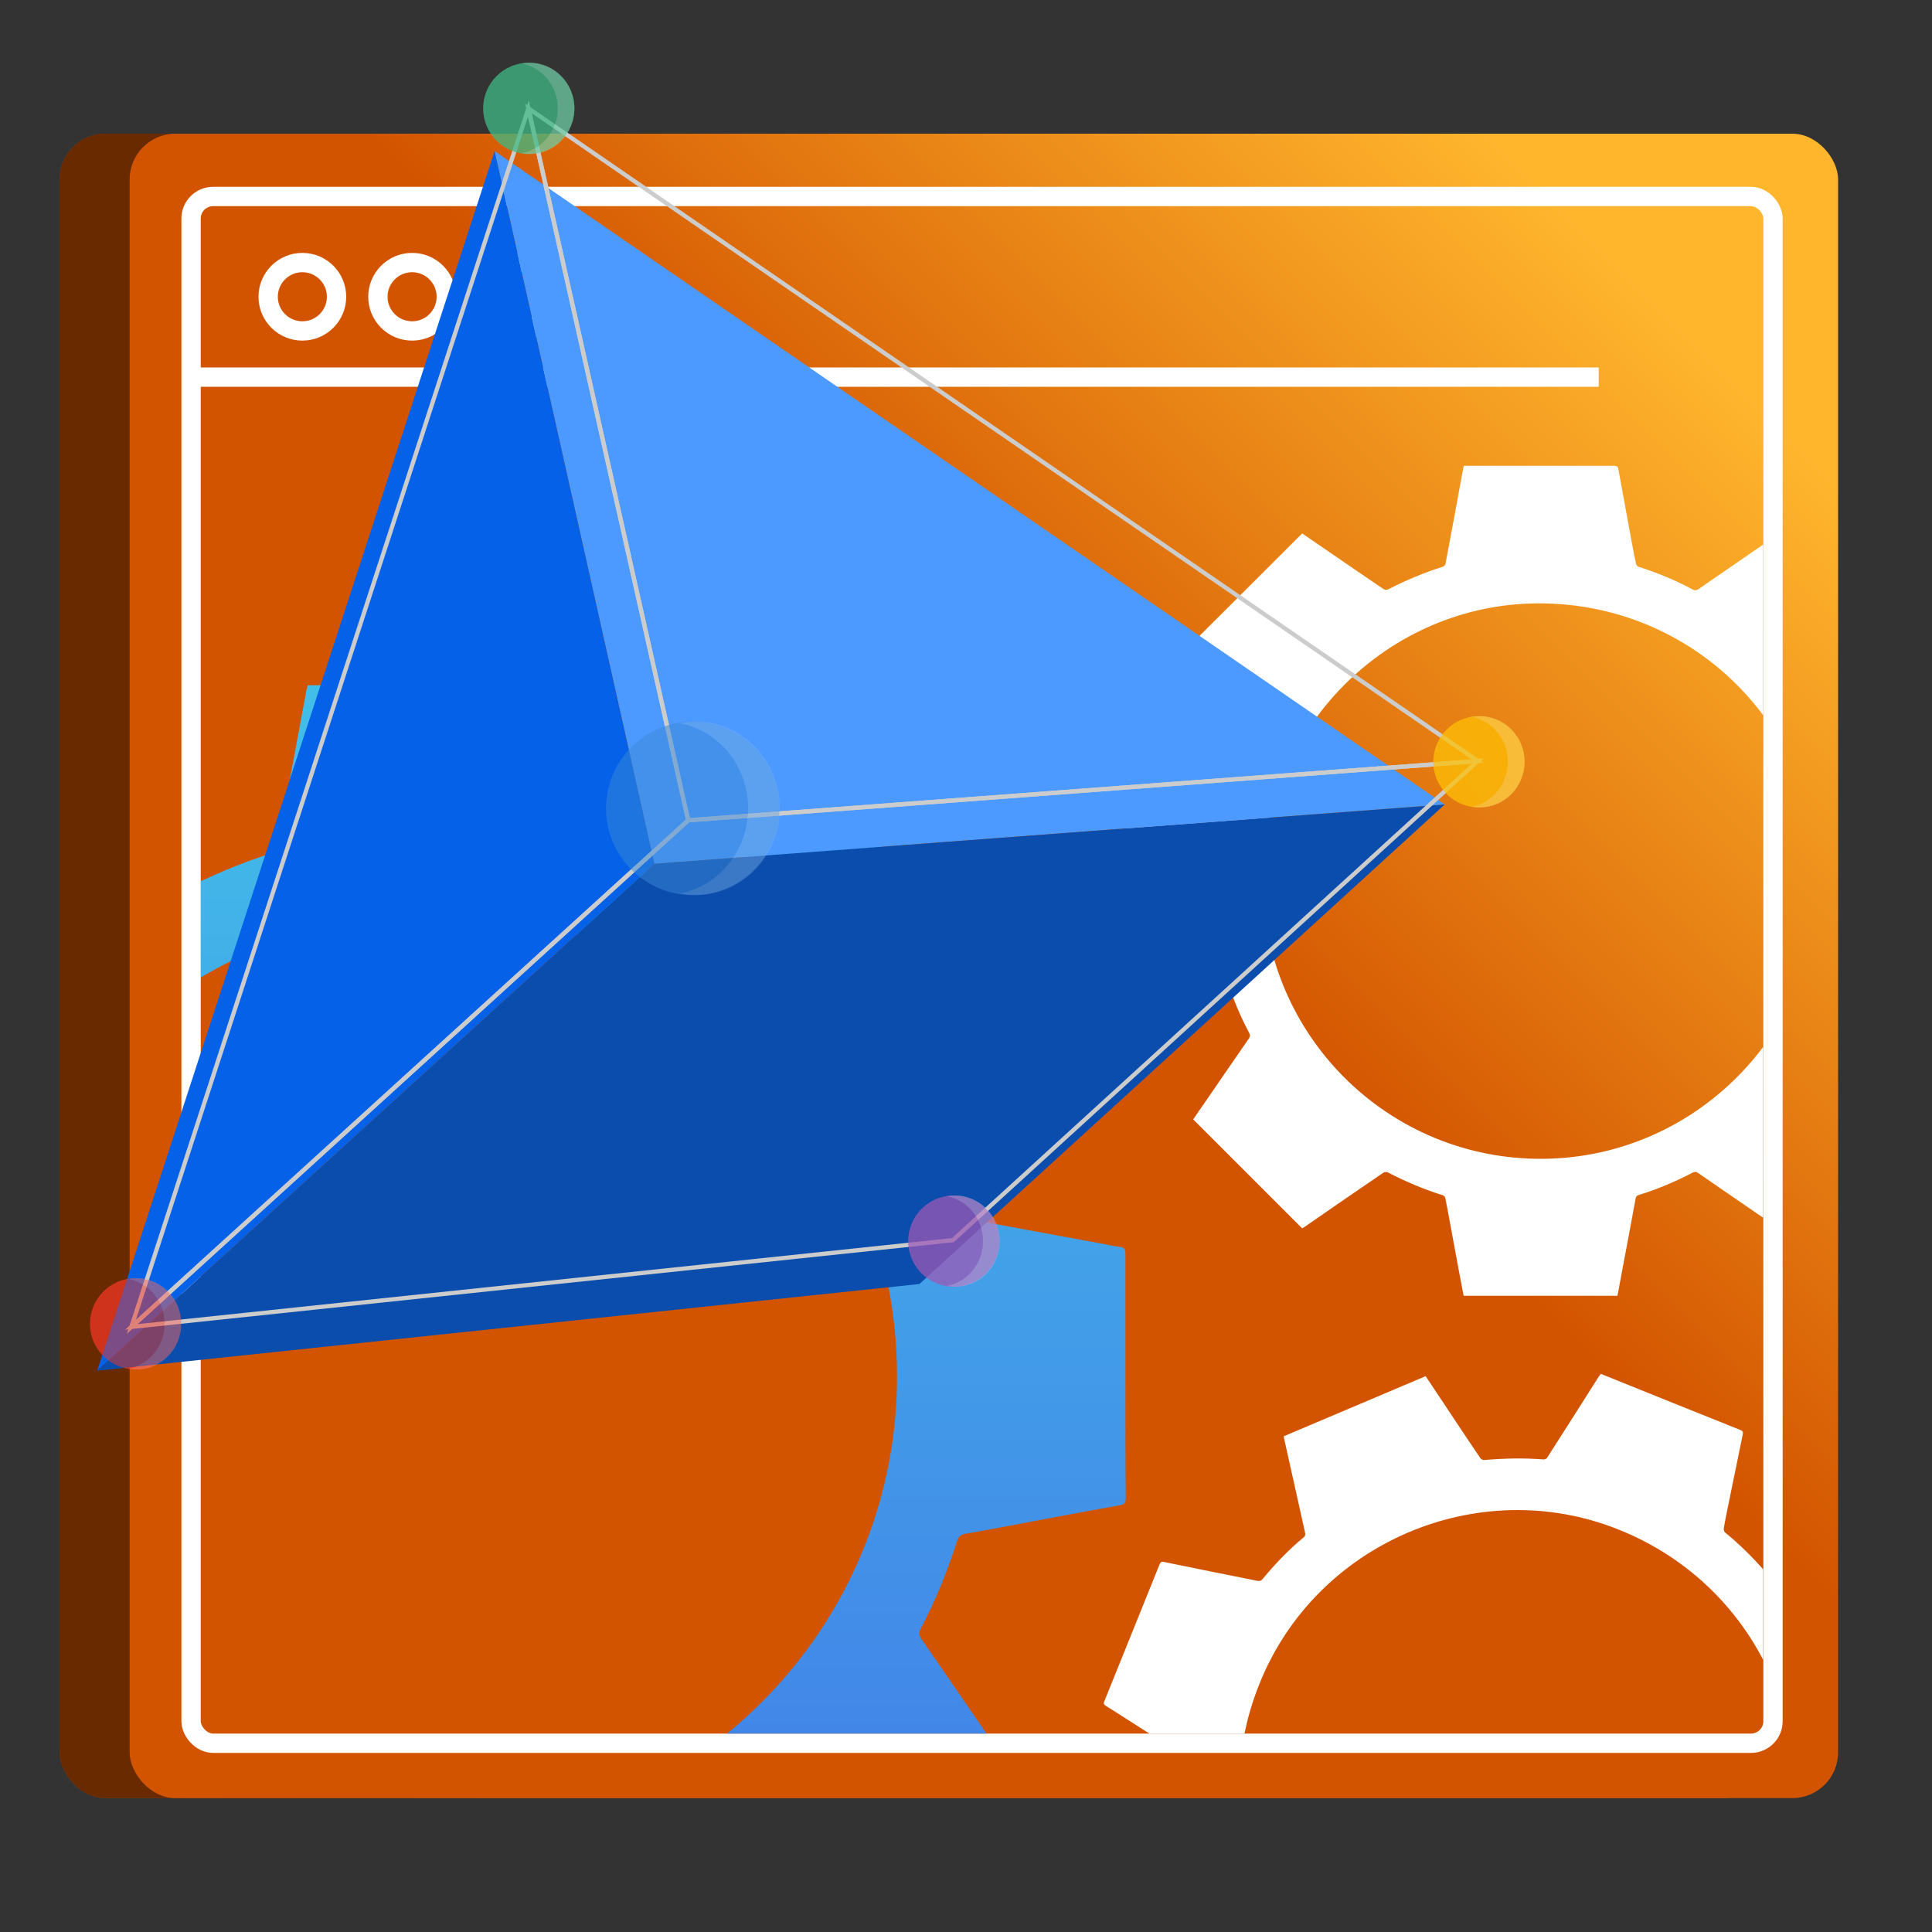 <?xml version="1.0" encoding="UTF-8"?>
<svg id="Layer_1" data-name="Layer 1" xmlns="http://www.w3.org/2000/svg" xmlns:xlink="http://www.w3.org/1999/xlink" viewBox="0 0 100 100">
  <rect x="0" y="0" width="100" height="100" fill="#333333" stroke="none"/>
  <defs>
    <style>
      .cls-1 {
        fill: #fdc005;
      }

      .cls-2 {
        fill: url(#linear-gradient-2);
      }

      .cls-3, .cls-4 {
        fill: #fff;
      }

      .cls-5 {
        opacity: .5;
      }

      .cls-6 {
        stroke: #fff;
      }

      .cls-6, .cls-7 {
        stroke-miterlimit: 10;
      }

      .cls-6, .cls-7, .cls-8 {
        fill: none;
      }

      .cls-9 {
        fill: #9b59b6;
      }

      .cls-10 {
        fill: #3988d8;
      }

      .cls-11 {
        fill: #f13624;
      }

      .cls-7 {
        stroke: #ccc;
        stroke-width: .22px;
      }

      .cls-12 {
        fill: #4c9aff;
      }

      .cls-13 {
        fill: #0b4dad;
      }

      .cls-14 {
        clip-path: url(#clippath);
      }

      .cls-4 {
        opacity: .25;
      }

      .cls-15 {
        fill: url(#linear-gradient-3);
      }

      .cls-16 {
        fill: #3dba85;
      }

      .cls-17 {
        fill: #0562e8;
      }

      .cls-18 {
        fill: url(#linear-gradient);
      }
    </style>
    <linearGradient id="linear-gradient" x1="39.06" y1="44.74" x2="55.3" y2="55.11" gradientUnits="userSpaceOnUse">
      <stop offset="0" stop-color="#d35400"/>
      <stop offset="1" stop-color="#ffb62d"/>
    </linearGradient>
    <linearGradient id="linear-gradient-2" x1="56.5" y1="44.43" x2="85.54" y2="15.39" xlink:href="#linear-gradient"/>
    <clipPath id="clippath">
      <rect class="cls-8" x="10.41" y="10.66" width="80.86" height="79.06" rx="1.13" ry="1.13" transform="translate(101.67 100.39) rotate(-180)"/>
    </clipPath>
    <linearGradient id="linear-gradient-3" x1="22.54" y1="103.23" x2="22.54" y2="32.46" gradientUnits="userSpaceOnUse">
      <stop offset="0" stop-color="#4279e8"/>
      <stop offset="1" stop-color="#42c2e8"/>
    </linearGradient>
  </defs>
  <g>
    <rect class="cls-18" x="3.08" y="6.92" width="88.43" height="86.15" rx="2.37" ry="2.37"/>
    <rect class="cls-5" x="3.08" y="6.92" width="88.43" height="86.15" rx="2.37" ry="2.37"/>
    <rect class="cls-2" x="6.71" y="6.92" width="88.43" height="86.15" rx="2.37" ry="2.37"/>
    <rect class="cls-6" x="9.9" y="10.16" width="81.88" height="80.06" rx="1.14" ry="1.14" transform="translate(101.67 100.39) rotate(-180)"/>
    <line class="cls-6" x1="9.9" y1="19.52" x2="82.75" y2="19.52"/>
    <circle class="cls-6" cx="15.65" cy="15.36" r="1.77"/>
    <circle class="cls-6" cx="21.33" cy="15.36" r="1.77"/>
    <circle class="cls-6" cx="26.84" cy="15.36" r="1.77"/>
  </g>
  <g class="cls-14">
    <path class="cls-15" d="m15.92,106.93c-.14-.75-.29-1.51-.43-2.26-.31-1.65-.61-3.3-.92-4.96-.08-.41-.14-.82-.23-1.22-.02-.09-.11-.2-.19-.23-1.65-.51-3.23-1.18-4.77-1.97-.1-.05-.29-.03-.38.04-2.26,1.54-4.52,3.1-6.78,4.65-.08.05-.16.1-.21.13-3.13-3.12-6.24-6.24-9.39-9.38.34-.49.7-1.02,1.06-1.55,1.23-1.8,2.47-3.59,3.7-5.39.12-.17.16-.31.05-.5-.77-1.44-1.39-2.94-1.87-4.5-.1-.32-.27-.4-.56-.45-1.55-.28-3.1-.57-4.65-.86-1.1-.2-2.2-.42-3.3-.61-.21-.04-.24-.13-.24-.31,0-4.24,0-8.48,0-12.71,0-.23.08-.29.29-.33,2.67-.49,5.34-.99,8.01-1.48.21-.04.34-.11.41-.34.51-1.59,1.13-3.14,1.92-4.61.11-.21.04-.34-.07-.5-1.55-2.25-3.09-4.5-4.64-6.75-.05-.07-.09-.14-.12-.2,3.13-3.12,6.25-6.23,9.39-9.36.77.53,1.58,1.08,2.38,1.63,1.54,1.06,3.08,2.12,4.62,3.17.09.06.28.08.38.03,1.53-.78,3.1-1.45,4.74-1.97.09-.03.2-.15.22-.24.51-2.72,1.01-5.44,1.52-8.17.01-.08.04-.16.07-.26.11,0,.21,0,.31,0,4.21,0,8.41,0,12.62,0,.26,0,.33.1.37.33.4,2.17.8,4.34,1.2,6.52.1.53.19,1.06.31,1.59.02.1.14.23.23.26,1.61.51,3.16,1.15,4.64,1.94.21.11.35.07.53-.05,2.25-1.55,4.5-3.09,6.75-4.64.07-.05.14-.09.27-.17.3.32.59.65.91.96,2.73,2.73,5.46,5.47,8.19,8.19.17.17.2.28.05.49-1.56,2.25-3.1,4.51-4.66,6.77-.11.16-.12.27-.03.44.79,1.48,1.41,3.03,1.92,4.62.07.2.16.3.37.34,2.41.44,4.81.89,7.22,1.33.28.05.55.12.83.15.25.02.29.14.29.36,0,2.12,0,4.24,0,6.36,0,2.09,0,4.18.02,6.26,0,.23-.04.34-.3.39-1.96.35-3.92.72-5.87,1.09-.71.13-1.43.27-2.14.39-.23.04-.34.14-.42.37-.5,1.56-1.11,3.08-1.88,4.53-.12.22-.09.36.04.55,1.54,2.24,3.08,4.48,4.62,6.72.13.19.13.3-.03.47-3,2.99-5.99,5.99-8.98,8.98-.05.05-.11.1-.19.17-.63-.43-1.26-.86-1.89-1.29-1.71-1.17-3.42-2.35-5.13-3.53-.16-.11-.28-.12-.45-.03-1.49.79-3.04,1.44-4.65,1.93-.17.05-.25.12-.28.31-.38,2.08-.77,4.16-1.16,6.24-.13.71-.27,1.42-.4,2.15h-13.24ZM-1.36,71.16c-.02,13.32,10.84,24.1,24.18,23.95,13.05-.14,23.65-10.85,23.61-23.93-.04-13.3-10.71-23.93-24.06-23.9-13.03.02-23.75,10.81-23.73,23.88Z"/>
    <path class="cls-3" d="m75.76,67.08c-.09-.45-.17-.9-.26-1.36-.18-.99-.37-1.99-.55-2.98-.05-.25-.09-.49-.14-.73-.01-.05-.07-.12-.12-.14-.99-.31-1.94-.71-2.86-1.19-.06-.03-.17-.02-.23.02-1.36.93-2.72,1.86-4.07,2.8-.05.03-.09.06-.13.08-1.88-1.88-3.75-3.75-5.64-5.64.2-.3.42-.61.64-.93.74-1.08,1.48-2.16,2.23-3.24.07-.1.09-.18.03-.3-.46-.86-.84-1.77-1.13-2.71-.06-.19-.17-.24-.34-.27-.93-.17-1.86-.34-2.8-.52-.66-.12-1.32-.25-1.99-.37-.13-.02-.15-.08-.15-.19,0-2.55,0-5.1,0-7.64,0-.14.05-.18.18-.2,1.61-.29,3.21-.6,4.82-.89.13-.02.2-.07.25-.2.31-.96.68-1.89,1.16-2.77.07-.13.02-.21-.04-.3-.93-1.35-1.86-2.7-2.79-4.05-.03-.04-.05-.08-.07-.12,1.88-1.88,3.76-3.75,5.64-5.63.46.32.95.65,1.43.98.93.64,1.85,1.27,2.78,1.9.06.04.17.05.23.02.92-.47,1.86-.87,2.85-1.18.05-.02.12-.09.13-.15.31-1.64.61-3.27.91-4.91,0-.05.02-.1.04-.16.06,0,.13,0,.19,0,2.53,0,5.06,0,7.59,0,.16,0,.2.06.22.2.24,1.31.48,2.61.72,3.92.06.32.12.64.19.95.01.06.08.14.14.16.97.31,1.9.69,2.79,1.17.13.07.21.04.32-.03,1.35-.93,2.7-1.86,4.05-2.79.04-.03.08-.05.16-.1.18.19.36.39.55.58,1.64,1.64,3.28,3.29,4.92,4.93.1.1.12.17.03.29-.94,1.35-1.87,2.71-2.8,4.07-.06.09-.07.16-.02.27.47.89.85,1.82,1.15,2.78.04.12.1.18.23.2,1.45.26,2.89.53,4.34.8.17.03.33.07.5.09.15.01.18.08.18.22,0,1.27,0,2.55,0,3.82,0,1.26,0,2.51,0,3.77,0,.14-.03.2-.18.23-1.18.21-2.35.43-3.53.65-.43.08-.86.16-1.29.23-.14.02-.21.09-.25.22-.3.94-.67,1.85-1.13,2.72-.07.13-.06.22.02.33.93,1.34,1.85,2.69,2.78,4.04.08.12.08.18-.02.28-1.8,1.8-3.6,3.6-5.4,5.4-.03.03-.06.06-.11.1-.38-.26-.76-.52-1.14-.78-1.03-.71-2.06-1.41-3.08-2.12-.09-.07-.17-.07-.27-.02-.9.47-1.82.86-2.79,1.16-.1.03-.15.07-.17.18-.23,1.25-.46,2.5-.7,3.75-.08.43-.16.86-.24,1.29h-7.96Zm-10.39-21.5c-.01,8.01,6.52,14.49,14.54,14.4,7.84-.09,14.22-6.52,14.19-14.38-.03-8-6.44-14.38-14.46-14.37-7.83.01-14.28,6.5-14.26,14.35Z"/>
    <path class="cls-3" d="m66.79,110.98c.09-.45.18-.9.27-1.36.2-.99.4-1.98.6-2.97.05-.24.1-.49.14-.73,0-.05-.02-.14-.06-.17-.81-.66-1.54-1.38-2.21-2.17-.04-.05-.15-.08-.22-.07-1.61.35-3.22.71-4.82,1.07-.05.01-.11.02-.15.03-1.04-2.44-2.08-4.88-3.13-7.34.3-.2.62-.41.94-.63,1.09-.72,2.18-1.45,3.28-2.17.1-.07.16-.14.14-.27-.11-.98-.12-1.95-.03-2.93.02-.2-.06-.29-.21-.38-.8-.5-1.6-1.01-2.4-1.52-.57-.36-1.13-.73-1.7-1.08-.11-.07-.11-.13-.07-.23.95-2.36,1.91-4.73,2.86-7.09.05-.13.11-.15.24-.12,1.6.33,3.2.65,4.8.97.13.03.21.01.3-.1.64-.77,1.33-1.5,2.11-2.14.11-.09.1-.18.07-.3-.36-1.6-.71-3.2-1.07-4.8-.01-.05-.02-.1-.02-.14,2.45-1.04,4.88-2.07,7.34-3.11.31.47.64.96.96,1.44.62.94,1.24,1.87,1.87,2.8.04.06.14.11.21.1,1.03-.09,2.05-.11,3.08-.03.06,0,.14-.04.17-.09.9-1.4,1.79-2.81,2.68-4.21.03-.04.06-.08.1-.13.06.02.12.05.17.07,2.35.95,4.69,1.89,7.04,2.83.15.06.16.13.13.26-.27,1.3-.53,2.6-.8,3.9-.06.32-.13.63-.18.95,0,.06.02.16.07.2.78.64,1.5,1.35,2.15,2.12.09.11.18.12.3.09,1.6-.36,3.2-.71,4.8-1.07.05-.01.1-.02.19-.03.1.24.19.49.29.74.91,2.14,1.81,4.27,2.73,6.41.06.13.05.2-.08.28-1.38.91-2.74,1.82-4.12,2.73-.09.06-.13.12-.11.24.11,1,.11,2,.03,3.01,0,.13.02.2.13.27,1.24.79,2.48,1.58,3.72,2.36.14.09.28.19.43.27.13.07.13.14.08.27-.48,1.18-.96,2.36-1.43,3.54-.47,1.16-.94,2.33-1.4,3.5-.05.13-.1.18-.26.15-1.17-.24-2.35-.48-3.52-.71-.43-.09-.86-.17-1.28-.26-.14-.03-.22,0-.32.11-.63.76-1.31,1.47-2.07,2.1-.11.1-.13.18-.1.32.36,1.59.71,3.19,1.07,4.78.03.14,0,.2-.12.25-2.34.99-4.68,1.99-7.03,2.99-.04.02-.08.03-.14.05-.25-.38-.51-.76-.76-1.14-.69-1.04-1.38-2.08-2.07-3.12-.06-.1-.13-.13-.24-.11-1.01.1-2.02.12-3.02.03-.11,0-.16.01-.22.11-.68,1.08-1.36,2.15-2.05,3.22-.23.37-.47.73-.71,1.11l-7.38-2.97Zm-1.6-23.83c-3,7.42.63,15.87,8.1,18.79,7.31,2.85,15.62-.74,18.54-8.04,2.97-7.43-.6-15.75-8.05-18.73-7.27-2.91-15.67.69-18.59,7.98Z"/>
  </g>
  <g>
    <g class="cls-5">
      <circle class="cls-11" cx="7.02" cy="68.52" r="2.36"/>
      <path class="cls-4" d="m9.38,68.52c0,1.31-1.02,2.36-2.29,2.36-.15,0-.29-.01-.43-.04,1.06-.21,1.86-1.17,1.86-2.32s-.8-2.12-1.86-2.32c.14-.03.28-.04.43-.04,1.27,0,2.29,1.06,2.29,2.36Z"/>
    </g>
    <g>
      <g>
        <polygon class="cls-12" points="33.87 44.71 25.6 7.82 74.78 41.64 33.87 44.71"/>
        <polygon class="cls-17" points="33.87 44.71 25.6 7.82 5.03 70.95 33.87 44.71"/>
        <polygon class="cls-13" points="33.87 44.71 74.78 41.64 47.59 66.46 5.03 70.95 33.87 44.71"/>
      </g>
      <g>
        <polygon class="cls-7" points="35.62 42.46 27.35 5.61 76.49 39.39 35.62 42.46"/>
        <polygon class="cls-7" points="35.62 42.46 27.35 5.61 6.8 68.68 35.62 42.46"/>
        <polygon class="cls-7" points="35.62 42.46 76.49 39.39 49.32 64.19 6.8 68.68 35.62 42.46"/>
      </g>
      <g class="cls-5">
        <circle class="cls-16" cx="27.37" cy="5.61" r="2.36"/>
        <path class="cls-4" d="m29.73,5.61c0,1.31-1.02,2.36-2.29,2.36-.15,0-.29-.01-.43-.04,1.06-.21,1.86-1.17,1.86-2.32s-.8-2.12-1.86-2.32c.14-.03.28-.04.43-.04,1.27,0,2.29,1.06,2.29,2.36Z"/>
      </g>
      <g class="cls-5">
        <circle class="cls-1" cx="76.55" cy="39.43" r="2.36"/>
        <path class="cls-4" d="m78.91,39.43c0,1.31-1.02,2.36-2.29,2.36-.15,0-.29-.01-.43-.04,1.06-.21,1.86-1.17,1.86-2.32s-.8-2.12-1.86-2.32c.14-.03.28-.04.43-.04,1.27,0,2.29,1.06,2.29,2.36Z"/>
      </g>
      <g class="cls-5">
        <circle class="cls-9" cx="49.37" cy="64.24" r="2.36"/>
        <path class="cls-4" d="m51.74,64.24c0,1.31-1.02,2.36-2.29,2.36-.15,0-.29-.01-.43-.04,1.06-.21,1.86-1.17,1.86-2.32s-.8-2.12-1.86-2.32c.14-.03.28-.04.43-.04,1.27,0,2.29,1.06,2.29,2.36Z"/>
      </g>
      <g>
        <g class="cls-5">
          <circle class="cls-16" cx="27.37" cy="5.61" r="2.36"/>
          <path class="cls-4" d="m29.73,5.61c0,1.31-1.02,2.36-2.29,2.36-.15,0-.29-.01-.43-.04,1.06-.21,1.86-1.17,1.86-2.32s-.8-2.12-1.86-2.32c.14-.03.28-.04.43-.04,1.27,0,2.29,1.06,2.29,2.36Z"/>
        </g>
        <g class="cls-5">
          <circle class="cls-10" cx="35.86" cy="41.84" r="4.49"/>
          <path class="cls-4" d="m40.36,41.84c0,2.48-1.95,4.49-4.35,4.49-.28,0-.55-.03-.82-.08,2.01-.39,3.53-2.22,3.53-4.41s-1.52-4.02-3.53-4.41c.26-.05.54-.08.82-.08,2.4,0,4.35,2.01,4.35,4.49Z"/>
        </g>
        <g class="cls-5">
          <circle class="cls-1" cx="76.55" cy="39.43" r="2.36"/>
          <path class="cls-4" d="m78.91,39.43c0,1.31-1.02,2.36-2.29,2.36-.15,0-.29-.01-.43-.04,1.06-.21,1.86-1.17,1.86-2.32s-.8-2.12-1.86-2.32c.14-.03.28-.04.43-.04,1.27,0,2.29,1.06,2.29,2.36Z"/>
        </g>
        <g class="cls-5">
          <circle class="cls-9" cx="49.37" cy="64.24" r="2.36"/>
          <path class="cls-4" d="m51.74,64.24c0,1.31-1.02,2.36-2.29,2.36-.15,0-.29-.01-.43-.04,1.06-.21,1.86-1.17,1.86-2.32s-.8-2.12-1.86-2.32c.14-.03.28-.04.43-.04,1.27,0,2.29,1.06,2.29,2.36Z"/>
        </g>
        <g class="cls-5">
          <circle class="cls-11" cx="7.02" cy="68.52" r="2.36"/>
          <path class="cls-4" d="m9.38,68.52c0,1.31-1.02,2.36-2.29,2.36-.15,0-.29-.01-.43-.04,1.06-.21,1.86-1.17,1.86-2.32s-.8-2.12-1.86-2.32c.14-.03.28-.04.43-.04,1.27,0,2.29,1.06,2.29,2.36Z"/>
        </g>
      </g>
    </g>
  </g>
</svg>